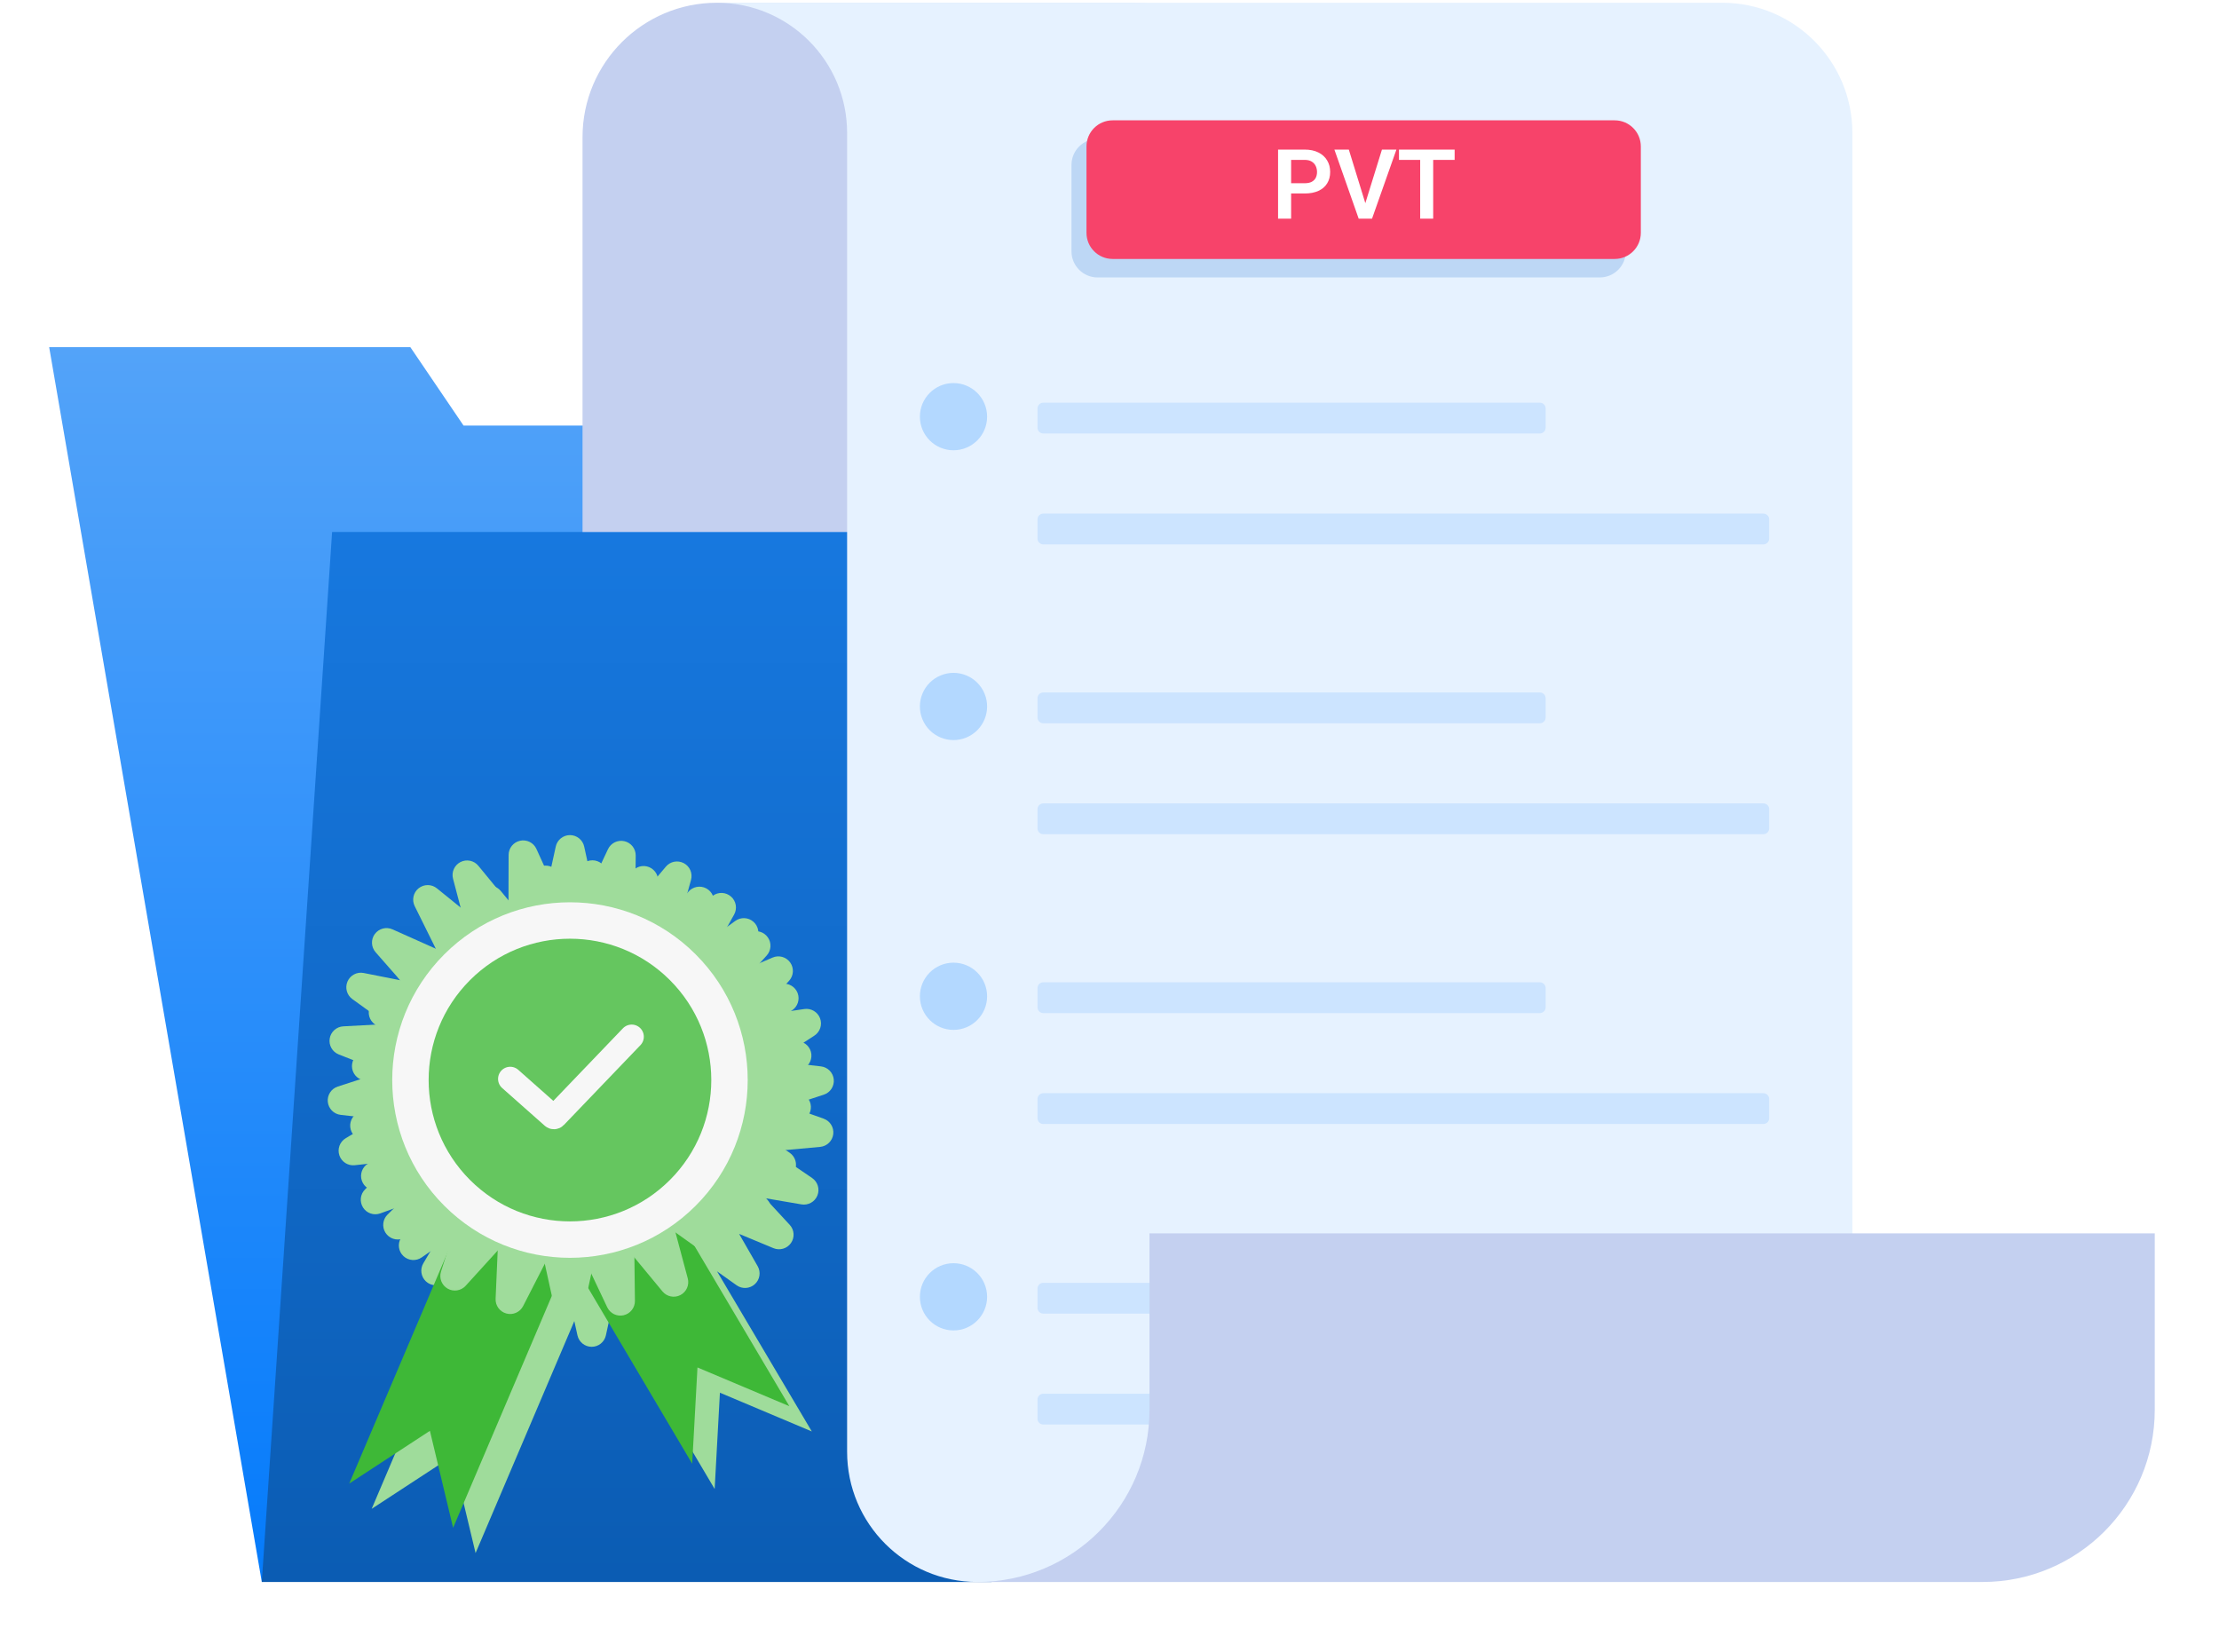 <svg xmlns="http://www.w3.org/2000/svg" width="274" height="204" viewBox="0 0 274 204" fill="none"><path d="M32.327 195.32L6.072 42.862H50.669L57.238 52.541H109.094V170.775L32.327 195.32Z" fill="url(#paint0_linear_4832_13679)"></path><path d="M41.008 65.678L32.327 195.32H122.442L131.123 65.678H41.008Z" fill="url(#paint1_linear_4832_13679)"></path><path d="M88.524 0.339C79.359 0.339 71.93 7.769 71.93 16.933V65.678H125.38V16.933C125.38 7.767 132.81 0.339 141.974 0.339H88.524Z" fill="#C4D0F0"></path><g filter="url(#filter0_d_4832_13679)"><path d="M228.73 179.245V16.414C228.73 7.535 221.533 0.339 212.655 0.339H88.525C97.403 0.339 104.6 7.536 104.6 16.414V179.243C104.6 188.121 111.798 195.318 120.675 195.318H244.805C235.927 195.318 228.73 188.121 228.73 179.243V179.245Z" fill="#E6F2FF"></path></g><g style="mix-blend-mode:multiply"><path d="M135.53 17.142H197.535C199.314 17.142 200.758 18.586 200.758 20.365V31.033C200.758 32.811 199.314 34.255 197.535 34.255H135.53C133.751 34.255 132.307 32.811 132.307 31.033V20.365C132.307 18.586 133.751 17.142 135.53 17.142Z" fill="#BDD7F5"></path></g><path d="M137.381 14.858H199.386C201.164 14.858 202.608 16.302 202.608 18.081V28.749C202.608 30.527 201.164 31.971 199.386 31.971H137.381C135.602 31.971 134.158 30.527 134.158 28.749V18.081C134.158 16.302 135.602 14.858 137.381 14.858Z" fill="#F7436A"></path><path d="M161.096 23.889H158.898V22.623H161.096C161.455 22.623 161.746 22.564 161.969 22.447C162.195 22.326 162.361 22.162 162.467 21.955C162.572 21.744 162.625 21.504 162.625 21.234C162.625 20.973 162.572 20.729 162.467 20.502C162.361 20.275 162.195 20.092 161.969 19.951C161.746 19.811 161.455 19.74 161.096 19.74H159.426V27H157.814V18.469H161.096C161.76 18.469 162.326 18.588 162.795 18.826C163.268 19.061 163.627 19.387 163.873 19.805C164.123 20.219 164.248 20.691 164.248 21.223C164.248 21.773 164.123 22.248 163.873 22.646C163.627 23.045 163.268 23.352 162.795 23.566C162.326 23.781 161.76 23.889 161.096 23.889ZM168.514 25.33L170.641 18.469H172.428L169.416 27H168.227L168.514 25.33ZM166.551 18.469L168.666 25.33L168.971 27H167.77L164.77 18.469H166.551ZM176.969 18.469V27H175.363V18.469H176.969ZM179.617 18.469V19.74H172.744V18.469H179.617Z" fill="white"></path><path d="M117.737 55.594C120.029 55.594 121.887 53.737 121.887 51.445C121.887 49.153 120.029 47.296 117.737 47.296C115.446 47.296 113.588 49.153 113.588 51.445C113.588 53.737 115.446 55.594 117.737 55.594Z" fill="#B3D8FF"></path><g style="mix-blend-mode:multiply"><path d="M190.14 49.716H128.824C128.429 49.716 128.109 50.037 128.109 50.432V52.804C128.109 53.199 128.429 53.52 128.824 53.52H190.14C190.535 53.52 190.856 53.199 190.856 52.804V50.432C190.856 50.037 190.535 49.716 190.14 49.716Z" fill="#CCE4FF"></path></g><g style="mix-blend-mode:multiply"><path d="M217.74 63.41H128.824C128.429 63.41 128.109 63.731 128.109 64.126V66.498C128.109 66.893 128.429 67.214 128.824 67.214H217.74C218.135 67.214 218.455 66.893 218.455 66.498V64.126C218.455 63.731 218.135 63.41 217.74 63.41Z" fill="#CCE4FF"></path></g><path d="M119.325 91.058C121.443 90.182 122.448 87.754 121.571 85.637C120.694 83.52 118.267 82.515 116.15 83.392C114.032 84.269 113.027 86.696 113.904 88.813C114.781 90.93 117.208 91.936 119.325 91.058Z" fill="#B3D8FF"></path><g style="mix-blend-mode:multiply"><path d="M190.141 85.496H128.824C128.429 85.496 128.109 85.816 128.109 86.212V88.584C128.109 88.979 128.429 89.299 128.824 89.299H190.141C190.536 89.299 190.856 88.979 190.856 88.584V86.212C190.856 85.816 190.536 85.496 190.141 85.496Z" fill="#CCE4FF"></path></g><g style="mix-blend-mode:multiply"><path d="M217.74 99.19H128.824C128.429 99.19 128.109 99.51 128.109 99.906V102.278C128.109 102.673 128.429 102.993 128.824 102.993H217.74C218.135 102.993 218.455 102.673 218.455 102.278V99.906C218.455 99.51 218.135 99.19 217.74 99.19Z" fill="#CCE4FF"></path></g><path d="M117.737 127.156C120.029 127.156 121.887 125.298 121.887 123.006C121.887 120.715 120.029 118.857 117.737 118.857C115.446 118.857 113.588 120.715 113.588 123.006C113.588 125.298 115.446 127.156 117.737 127.156Z" fill="#B3D8FF"></path><g style="mix-blend-mode:multiply"><path d="M190.14 121.278H128.824C128.429 121.278 128.109 121.598 128.109 121.993V124.365C128.109 124.761 128.429 125.081 128.824 125.081H190.14C190.535 125.081 190.856 124.761 190.856 124.365V121.993C190.856 121.598 190.535 121.278 190.14 121.278Z" fill="#CCE4FF"></path></g><g style="mix-blend-mode:multiply"><path d="M217.74 134.972H128.824C128.429 134.972 128.109 135.292 128.109 135.687V138.06C128.109 138.455 128.429 138.775 128.824 138.775H217.74C218.135 138.775 218.455 138.455 218.455 138.06V135.687C218.455 135.292 218.135 134.972 217.74 134.972Z" fill="#CCE4FF"></path></g><path d="M117.737 164.262C120.029 164.262 121.887 162.404 121.887 160.112C121.887 157.821 120.029 155.963 117.737 155.963C115.446 155.963 113.588 157.821 113.588 160.112C113.588 162.404 115.446 164.262 117.737 164.262Z" fill="#B3D8FF"></path><g style="mix-blend-mode:multiply"><path d="M190.14 158.384H128.824C128.429 158.384 128.109 158.704 128.109 159.099V161.472C128.109 161.867 128.429 162.187 128.824 162.187H190.14C190.535 162.187 190.856 161.867 190.856 161.472V159.099C190.856 158.704 190.535 158.384 190.14 158.384Z" fill="#CCE4FF"></path></g><g style="mix-blend-mode:multiply"><path d="M217.74 172.078H128.824C128.429 172.078 128.109 172.398 128.109 172.793V175.165C128.109 175.561 128.429 175.881 128.824 175.881H217.74C218.135 175.881 218.455 175.561 218.455 175.165V172.793C218.455 172.398 218.135 172.078 217.74 172.078Z" fill="#CCE4FF"></path></g><g filter="url(#filter1_d_4832_13679)"><path d="M141.938 152.28V174.059C141.938 185.802 132.418 195.32 120.677 195.32H244.807C256.549 195.32 266.068 185.8 266.068 174.059V152.28H141.938Z" fill="#C4D0F0"></path></g><g style="mix-blend-mode:multiply"><path d="M101.696 138.11L97.36 136.582L101.722 135.155C102.526 134.892 103.037 134.105 102.952 133.265C102.867 132.425 102.206 131.758 101.368 131.661L95.703 131.014L100.556 127.866C101.265 127.407 101.558 126.515 101.26 125.725C100.962 124.935 100.153 124.459 99.318 124.58L93.512 125.431L97.442 121.083C98.009 120.456 98.062 119.519 97.57 118.832C97.079 118.145 96.174 117.892 95.398 118.227L91.174 120.04L93.415 116.034C93.828 115.297 93.671 114.372 93.039 113.811C92.407 113.251 91.471 113.207 90.788 113.705L86.736 116.664L88.096 111.752C88.323 110.938 87.95 110.076 87.203 109.682C86.456 109.288 85.534 109.467 84.99 110.113L81.207 114.6L81.265 108.74C81.273 107.895 80.693 107.158 79.869 106.97C79.046 106.782 78.202 107.191 77.843 107.957L75.885 112.116L74.905 107.632C74.725 106.807 73.993 106.218 73.15 106.218C72.306 106.218 71.574 106.807 71.394 107.632L70.578 111.374L69.007 107.925C68.658 107.156 67.819 106.735 66.992 106.913C66.167 107.091 65.576 107.82 65.573 108.665L65.556 114.533L61.838 110.005C61.302 109.352 60.384 109.161 59.63 109.545C58.878 109.93 58.496 110.787 58.71 111.603L59.647 115.164L56.715 112.79C56.058 112.257 55.12 112.256 54.461 112.783C53.802 113.31 53.599 114.227 53.974 114.984L56.579 120.243L51.23 117.852C50.458 117.508 49.551 117.746 49.051 118.426C48.55 119.107 48.59 120.043 49.147 120.679L52.18 124.135L47.678 123.244C46.85 123.081 46.018 123.516 45.682 124.291C45.344 125.066 45.593 125.97 46.277 126.465L50.54 129.543L45.159 129.833C44.316 129.878 43.617 130.505 43.482 131.338C43.347 132.172 43.81 132.987 44.595 133.298L50.054 135.454L44.48 137.266C43.677 137.527 43.164 138.313 43.248 139.153C43.331 139.993 43.99 140.662 44.828 140.76L49.395 141.292L45.457 143.65C44.732 144.084 44.407 144.964 44.677 145.765C44.946 146.565 45.737 147.071 46.577 146.979L51.42 146.448L47.856 149.957C47.254 150.549 47.146 151.481 47.597 152.196C48.047 152.912 48.934 153.215 49.73 152.929L55.246 150.93L52.27 155.978C51.841 156.705 51.977 157.633 52.596 158.209C53.215 158.783 54.152 158.85 54.845 158.367L58.619 155.742L57.794 158.336L45.893 186.291L55.859 179.776L58.724 191.753L70.915 163.11L71.305 164.874C71.486 165.699 72.218 166.286 73.063 166.285C73.908 166.283 74.637 165.693 74.817 164.867L75.404 162.15L88.245 183.84L88.895 171.951L100.242 176.736L88.536 156.963L90.953 158.687C91.642 159.177 92.577 159.123 93.204 158.555C93.83 157.988 93.976 157.061 93.555 156.329L91.266 152.343L95.503 154.105C96.284 154.429 97.184 154.166 97.668 153.474C98.152 152.782 98.087 151.845 97.513 151.225L94.469 147.934L98.964 148.701C99.797 148.842 100.616 148.387 100.932 147.603C101.248 146.819 100.977 145.921 100.28 145.445L95.433 142.136L101.268 141.602C102.11 141.525 102.784 140.872 102.889 140.035C102.993 139.196 102.499 138.399 101.702 138.118L101.696 138.11Z" fill="#9FDC9B"></path></g><path d="M55.95 188.635L53.085 176.658L43.121 183.173L59.504 144.685L72.334 150.147L55.95 188.635Z" fill="#3EB837"></path><path d="M97.47 173.618L86.123 168.834L85.471 180.721L64.16 144.726L76.159 137.622L97.47 173.618Z" fill="#3EB837"></path><path d="M70.379 103.107C69.534 103.107 68.804 103.696 68.624 104.521L66.458 114.437H74.301L72.135 104.521C71.955 103.696 71.223 103.107 70.379 103.107Z" fill="#9FDC9B"></path><path d="M77.101 103.859C76.277 103.671 75.434 104.08 75.074 104.845L70.75 114.027L78.395 115.778L78.497 105.629C78.505 104.784 77.924 104.047 77.101 103.859Z" fill="#9FDC9B"></path><path d="M84.433 106.571C83.686 106.176 82.764 106.356 82.22 107.002L75.678 114.761L82.616 118.42L85.326 108.639C85.552 107.825 85.18 106.963 84.433 106.569V106.571Z" fill="#9FDC9B"></path><path d="M90.269 110.7C89.637 110.139 88.7 110.096 88.018 110.594L79.821 116.578L85.692 121.779L90.647 112.921C91.059 112.184 90.903 111.259 90.271 110.698L90.269 110.7Z" fill="#9FDC9B"></path><path d="M94.801 115.719C94.31 115.032 93.407 114.779 92.63 115.114L83.305 119.118L87.867 125.499L94.673 117.97C95.24 117.343 95.294 116.407 94.801 115.719Z" fill="#9FDC9B"></path><path d="M98.491 122.612C98.193 121.822 97.385 121.346 96.549 121.468L86.507 122.937L89.272 130.275L97.787 124.752C98.496 124.293 98.789 123.401 98.491 122.611V122.612Z" fill="#9FDC9B"></path><path d="M100.185 130.152C100.1 129.312 99.439 128.645 98.601 128.549L88.517 127.397L89.311 135.2L98.955 132.042C99.759 131.779 100.27 130.993 100.185 130.152Z" fill="#9FDC9B"></path><path d="M100.117 136.915C100.222 136.077 99.727 135.28 98.93 134.999L89.357 131.626L88.389 139.409L98.496 138.484C99.338 138.408 100.012 137.754 100.115 136.917L100.117 136.915Z" fill="#9FDC9B"></path><path d="M98.16 144.484C98.476 143.7 98.205 142.802 97.508 142.326L89.126 136.603L86.188 143.875L96.192 145.582C97.025 145.723 97.844 145.267 98.16 144.484Z" fill="#9FDC9B"></path><path d="M94.894 150.355C95.378 149.663 95.314 148.726 94.74 148.105L87.847 140.655L83.358 147.087L92.728 150.985C93.508 151.31 94.408 151.047 94.893 150.355H94.894Z" fill="#9FDC9B"></path><path d="M90.432 155.436C91.058 154.868 91.204 153.942 90.783 153.21L85.727 144.41L79.917 149.679L88.183 155.57C88.871 156.061 89.806 156.006 90.434 155.439L90.432 155.436Z" fill="#9FDC9B"></path><path d="M84.012 159.898C84.762 159.51 85.143 158.653 84.924 157.837L82.303 148.032L75.332 151.628L81.802 159.447C82.341 160.097 83.26 160.286 84.01 159.898H84.012Z" fill="#9FDC9B"></path><path d="M77.008 162.387C77.831 162.197 78.41 161.458 78.4 160.615L78.279 150.466L70.637 152.231L74.98 161.405C75.341 162.169 76.186 162.578 77.009 162.387H77.008Z" fill="#9FDC9B"></path><path d="M70.29 163.165C71.135 163.165 71.863 162.573 72.043 161.748L74.189 151.829L66.347 151.844L68.531 161.755C68.712 162.58 69.444 163.167 70.29 163.165Z" fill="#9FDC9B"></path><path d="M62.535 162.175C63.352 162.392 64.209 162.009 64.593 161.257L69.22 152.225L61.636 150.22L61.197 160.36C61.161 161.204 61.716 161.959 62.533 162.175H62.535Z" fill="#9FDC9B"></path><path d="M55.27 159.099C56.002 159.522 56.928 159.375 57.497 158.752L64.325 151.242L57.53 147.325L54.456 156.998C54.2 157.803 54.539 158.678 55.271 159.099H55.27Z" fill="#9FDC9B"></path><path d="M49.822 155.091C50.441 155.665 51.378 155.732 52.072 155.249L60.404 149.453L54.654 144.119L49.498 152.862C49.069 153.589 49.205 154.517 49.824 155.093L49.822 155.091Z" fill="#9FDC9B"></path><path d="M44.823 149.082C45.274 149.797 46.161 150.1 46.956 149.814L56.499 146.357L52.317 139.722L45.084 146.843C44.482 147.435 44.374 148.367 44.825 149.082H44.823Z" fill="#9FDC9B"></path><path d="M41.905 142.65C42.174 143.45 42.965 143.956 43.805 143.865L53.894 142.758L51.395 135.323L42.685 140.534C41.96 140.968 41.635 141.848 41.905 142.648V142.65Z" fill="#9FDC9B"></path><path d="M40.477 136.04C40.561 136.88 41.219 137.549 42.058 137.647L52.139 138.82L51.361 131.016L41.709 134.152C40.905 134.413 40.393 135.198 40.476 136.038L40.477 136.04Z" fill="#9FDC9B"></path><path d="M40.711 128.226C40.576 129.059 41.038 129.874 41.824 130.185L51.264 133.914L52.523 126.173L42.389 126.718C41.546 126.763 40.847 127.39 40.712 128.224L40.711 128.226Z" fill="#9FDC9B"></path><path d="M42.911 121.178C42.574 121.954 42.823 122.859 43.507 123.353L51.736 129.294L54.864 122.102L44.908 120.132C44.08 119.967 43.248 120.403 42.911 121.178Z" fill="#9FDC9B"></path><path d="M46.282 115.315C45.781 115.996 45.821 116.932 46.379 117.568L53.073 125.196L57.728 118.884L48.463 114.743C47.691 114.399 46.785 114.637 46.284 115.317L46.282 115.315Z" fill="#9FDC9B"></path><path d="M51.692 109.672C51.034 110.199 50.831 111.116 51.205 111.873L55.712 120.967L61.834 116.066L53.947 109.679C53.29 109.146 52.351 109.145 51.692 109.672Z" fill="#9FDC9B"></path><path d="M56.86 106.434C56.108 106.819 55.725 107.676 55.94 108.492L58.524 118.307L65.508 114.736L59.066 106.894C58.53 106.241 57.612 106.05 56.86 106.434Z" fill="#9FDC9B"></path><path d="M64.222 103.802C63.397 103.98 62.806 104.709 62.803 105.554L62.775 115.703L70.443 114.051L66.237 104.814C65.887 104.045 65.049 103.624 64.222 103.802Z" fill="#9FDC9B"></path><path d="M85.898 148.869C94.47 140.298 94.47 126.401 85.898 117.83C77.327 109.259 63.431 109.259 54.86 117.83C46.289 126.401 46.289 140.298 54.86 148.869C63.431 157.44 77.327 157.44 85.898 148.869Z" fill="#F7F7F7"></path><path d="M82.719 145.689C89.533 138.874 89.533 127.825 82.719 121.01C75.904 114.195 64.854 114.195 58.039 121.01C51.224 127.825 51.224 138.874 58.039 145.689C64.854 152.504 75.904 152.504 82.719 145.689Z" fill="#65C65F"></path><path d="M63 133.209L68.266 137.873C68.346 137.944 68.468 137.939 68.543 137.861L78 128" stroke="#F7F7F7" stroke-width="3" stroke-linecap="round"></path><defs><filter id="filter0_d_4832_13679" x="84.525" y="0.339" width="164.279" height="202.979" filterUnits="userSpaceOnUse" color-interpolation-filters="sRGB"><feGaussianBlur stdDeviation="2"></feGaussianBlur></filter><filter id="filter1_d_4832_13679" x="119.677" y="152.28" width="153.391" height="51.04" filterUnits="userSpaceOnUse" color-interpolation-filters="sRGB"><feGaussianBlur stdDeviation="2"></feGaussianBlur></filter><linearGradient id="paint0_linear_4832_13679" x1="57.583" y1="42.862" x2="57.583" y2="195.32" gradientUnits="userSpaceOnUse"><stop stop-color="#53A3F9"></stop><stop offset="1" stop-color="#057BFB"></stop></linearGradient><linearGradient id="paint1_linear_4832_13679" x1="81.725" y1="65.678" x2="81.725" y2="195.32" gradientUnits="userSpaceOnUse"><stop stop-color="#1778DF"></stop><stop offset="1" stop-color="#0B5CB3"></stop></linearGradient></defs></svg>